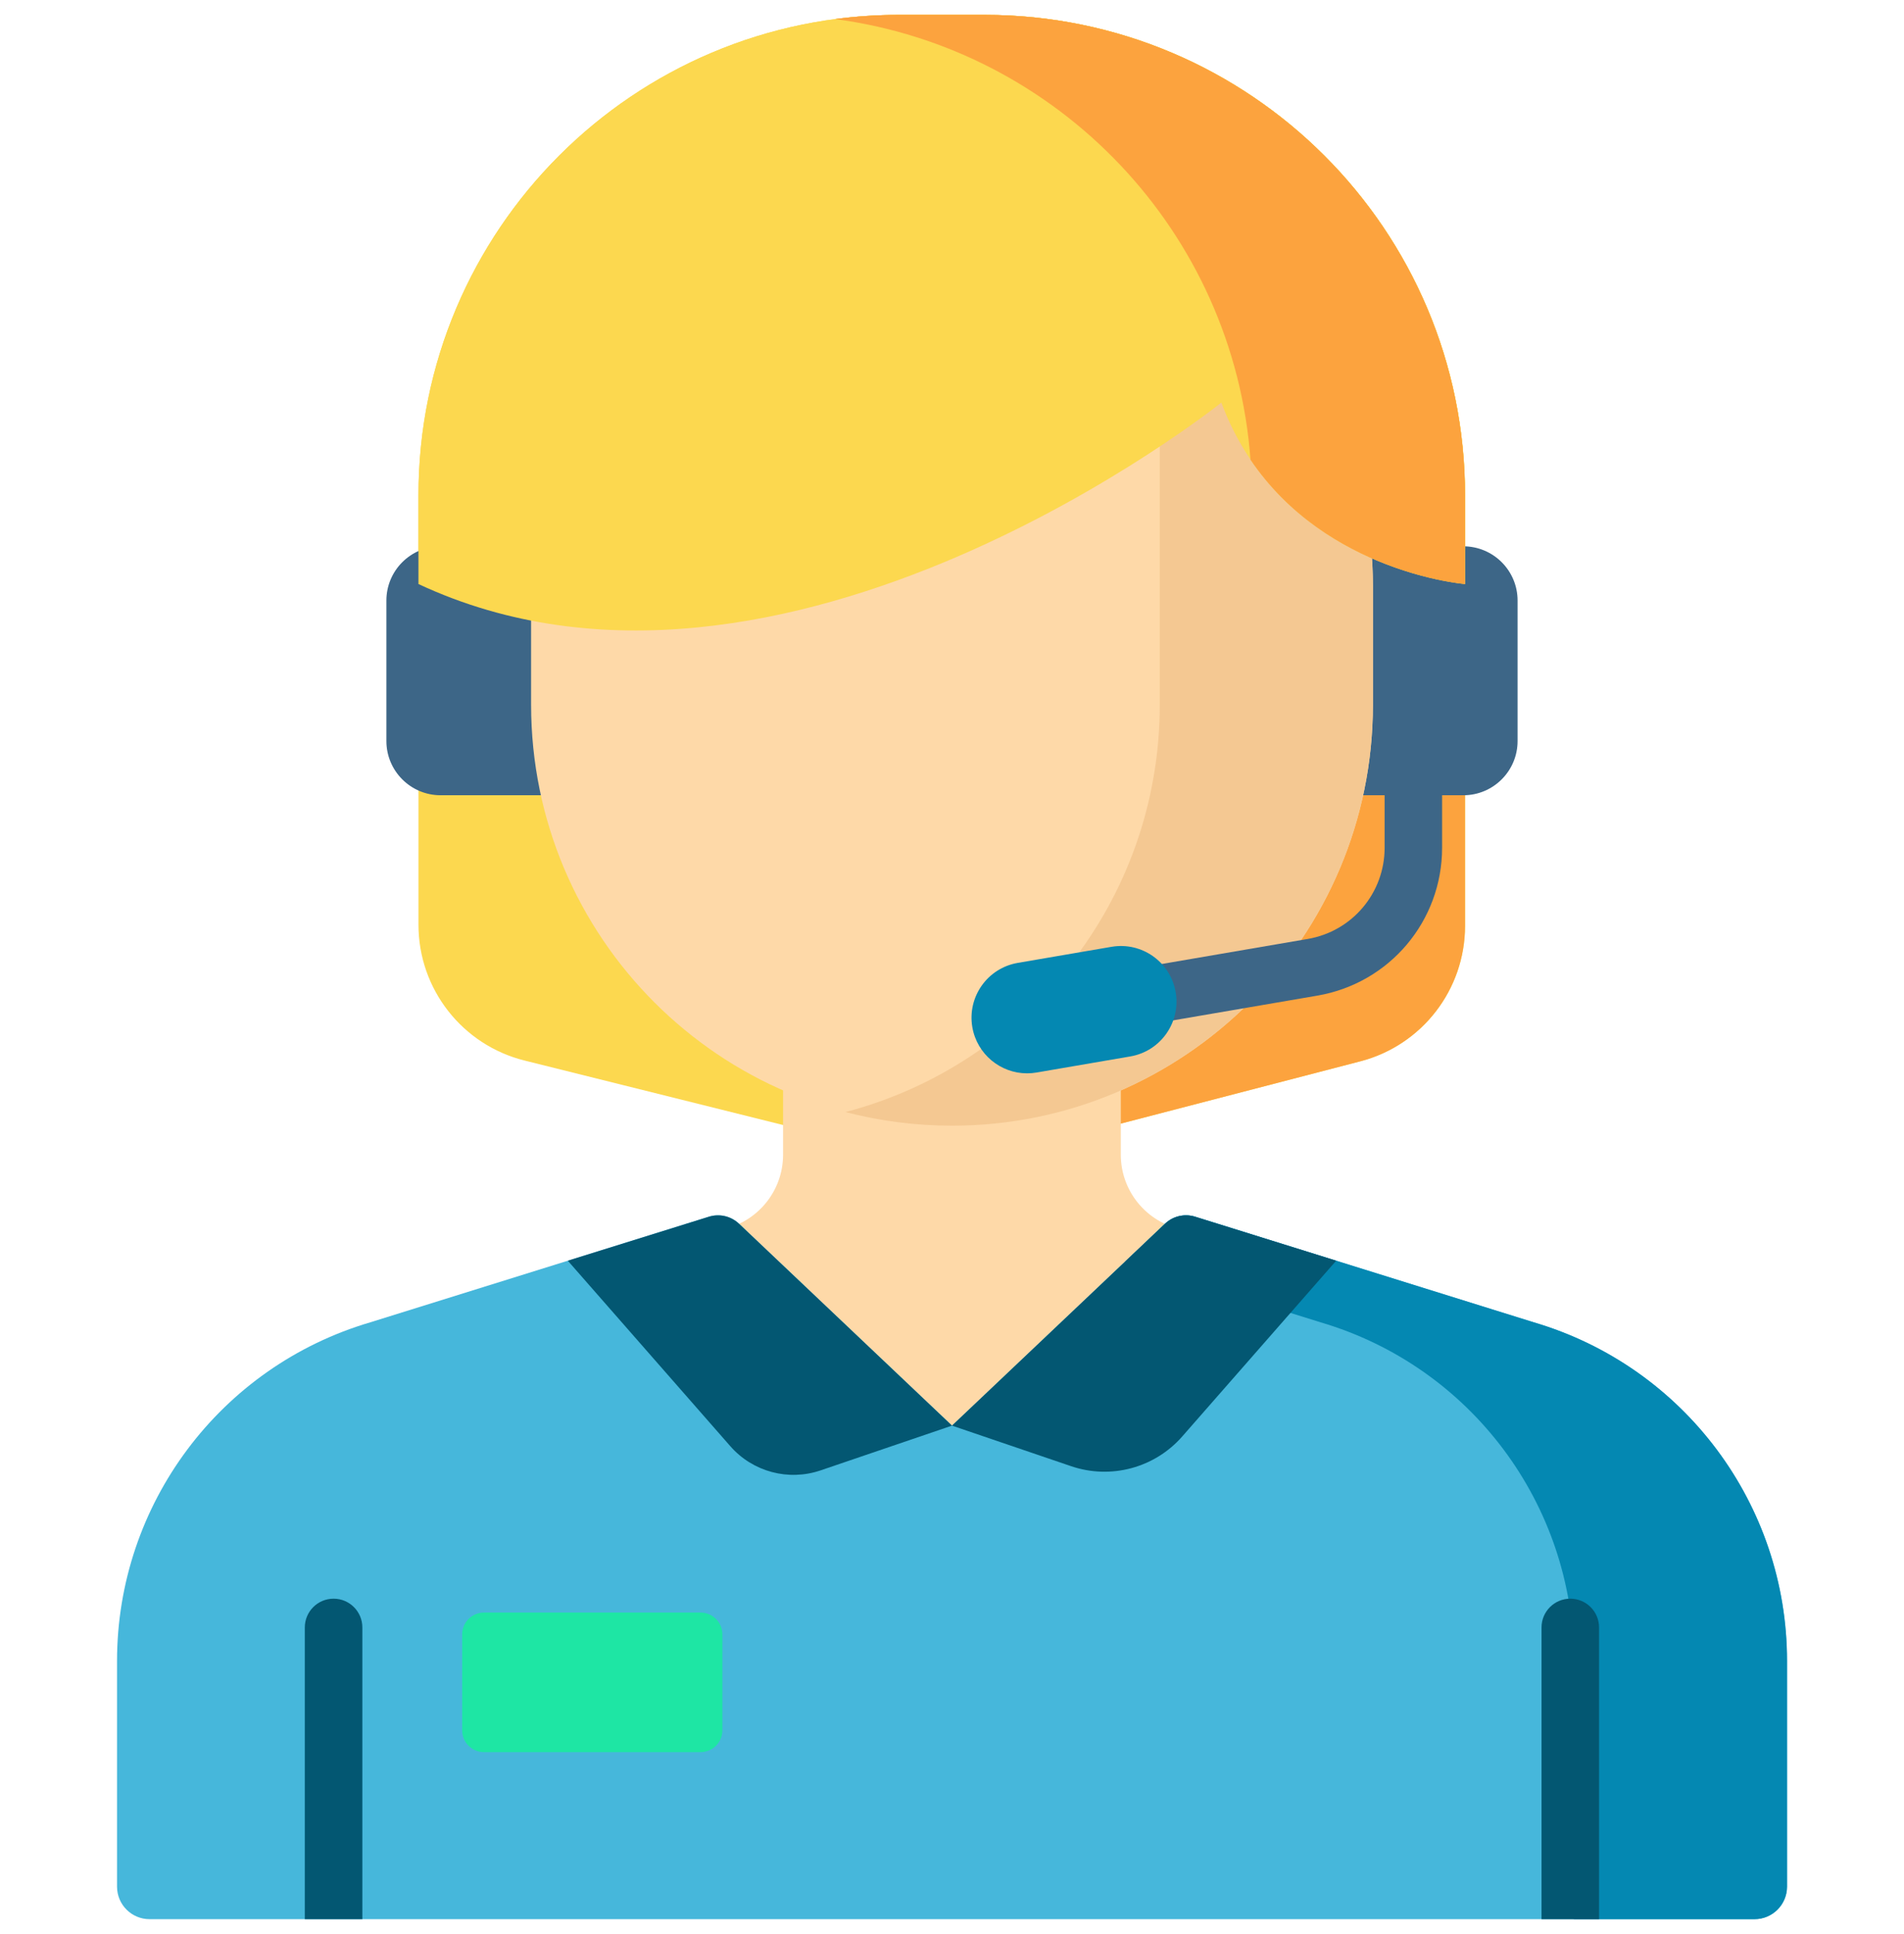 <svg xmlns="http://www.w3.org/2000/svg" width="64" height="65" viewBox="0 0 64 65" fill="none"><g clip-path="url(#clip0_474_527)"><path d="M45.727 35.669L33.204 38.925C32.43 39.127 31.618 39.131 30.842 38.937L17.632 35.643C15.537 35.121 14.066 33.239 14.066 31.08V16.646C14.066 7.729 21.295 0.5 30.213 0.5H33.1C42.018 0.5 49.247 7.729 49.247 16.646V31.117C49.247 33.259 47.8 35.13 45.727 35.669Z" fill="#FCD84F"></path><path d="M33.097 0.5H30.209C29.484 0.5 28.77 0.549 28.07 0.641C35.977 1.688 42.078 8.454 42.078 16.646V31.117C42.078 33.259 40.631 35.13 38.558 35.669L28.364 38.32L30.839 38.937C31.615 39.131 32.427 39.127 33.201 38.925L45.724 35.669C47.797 35.13 49.243 33.259 49.243 31.117V16.646C49.243 7.729 42.014 0.5 33.097 0.5Z" fill="#FCA33E"></path><path d="M14.811 26.727H18.237V18.361H14.811C13.804 18.361 12.988 19.177 12.988 20.184V24.904C12.988 25.911 13.804 26.727 14.811 26.727Z" fill="#3D6687"></path><path d="M49.188 26.727H45.762V18.361H49.188C50.195 18.361 51.011 19.177 51.011 20.184V24.904C51.011 25.911 50.195 26.727 49.188 26.727Z" fill="#3D6687"></path><path d="M39.735 41.322C38.536 41.081 37.674 40.029 37.674 38.807V33.023H31.998H26.322V38.807C26.322 40.029 25.46 41.081 24.262 41.322L22.879 41.6V50.889H31.998H41.118V41.6L39.735 41.322Z" fill="#FED9A8"></path><path d="M51.555 44.441L40.171 40.891C39.817 40.781 39.432 40.87 39.163 41.125L32.001 47.913L24.839 41.125C24.57 40.871 24.185 40.781 23.831 40.891L12.447 44.441C7.399 45.927 3.934 50.56 3.934 55.822V63.407C3.934 64.01 4.423 64.5 5.027 64.5H58.975C59.579 64.5 60.069 64.01 60.069 63.407V55.822C60.069 50.56 56.603 45.927 51.555 44.441Z" fill="#46B7DB"></path><path d="M51.555 44.441L40.17 40.891C39.817 40.781 39.432 40.87 39.163 41.125L37.824 42.394L44.39 44.441C49.437 45.927 52.903 50.56 52.903 55.822V64.5H58.975C59.579 64.5 60.068 64.01 60.068 63.407V55.822C60.068 50.56 56.603 45.927 51.555 44.441Z" fill="#0488B2"></path><path d="M32 37.832C24.186 37.832 17.852 31.497 17.852 23.683V19.707C17.852 11.893 24.186 5.559 32 5.559C39.814 5.559 46.148 11.893 46.148 19.707V23.683C46.148 31.497 39.814 37.832 32 37.832Z" fill="#FED9A8"></path><path d="M38.984 7.4V23.683C38.984 30.259 34.497 35.787 28.418 37.374C29.562 37.672 30.763 37.832 32.001 37.832C39.815 37.832 46.149 31.497 46.149 23.683V19.707C46.149 14.433 43.263 9.833 38.984 7.4Z" fill="#F4C892"></path><path d="M24.838 41.125L32 47.913L27.583 49.417C26.5 49.786 25.303 49.465 24.549 48.605L19.086 42.37L23.83 40.891C24.184 40.781 24.569 40.871 24.838 41.125Z" fill="#035772"></path><path d="M39.162 41.125L32 47.913L36.003 49.276C37.336 49.73 38.811 49.336 39.739 48.277L44.914 42.37L40.17 40.891C39.816 40.781 39.431 40.871 39.162 41.125Z" fill="#035772"></path><path d="M23.549 58.886H16.267C15.863 58.886 15.535 58.558 15.535 58.154V54.928C15.535 54.524 15.863 54.196 16.267 54.196H23.549C23.954 54.196 24.282 54.524 24.282 54.928V58.154C24.282 58.558 23.954 58.886 23.549 58.886Z" fill="#1EE6A4"></path><path d="M49.247 19.629C49.247 19.629 43.143 19.144 41.054 13.53C41.054 13.53 26.298 25.343 14.066 19.629V16.646C14.066 7.729 21.296 0.5 30.213 0.5H33.1C42.018 0.5 49.247 7.729 49.247 16.646V19.629Z" fill="#FCD84F"></path><path d="M33.097 0.5H30.209C29.484 0.5 28.77 0.549 28.07 0.641C35.588 1.636 41.473 7.803 42.033 15.449C44.608 19.26 49.243 19.629 49.243 19.629V16.646C49.243 7.729 42.014 0.5 33.097 0.5Z" fill="#FCA33E"></path><path d="M52.783 53.729C52.249 53.729 51.816 54.162 51.816 54.696V64.5H53.75V54.696C53.75 54.162 53.317 53.729 52.783 53.729Z" fill="#035772"></path><path d="M11.213 53.729C10.679 53.729 10.246 54.162 10.246 54.696V64.5H12.18V54.696C12.18 54.162 11.747 53.729 11.213 53.729Z" fill="#035772"></path><path d="M46.542 26.727V28.49C46.542 30.01 45.455 31.3 43.956 31.557L34.229 33.225C33.703 33.315 33.35 33.814 33.44 34.34C33.52 34.81 33.929 35.143 34.391 35.143C34.445 35.143 34.5 35.138 34.555 35.129L44.283 33.461C46.711 33.044 48.474 30.954 48.474 28.49V26.727H46.542Z" fill="#3D6687"></path><path d="M34.523 36.073C33.63 36.073 32.84 35.43 32.683 34.52C32.509 33.502 33.192 32.536 34.21 32.361L37.361 31.821C38.379 31.646 39.345 32.33 39.519 33.347C39.694 34.364 39.01 35.331 37.993 35.505L34.841 36.046C34.735 36.064 34.628 36.073 34.523 36.073Z" fill="#0488B2"></path></g><defs><clipPath id="clip0_474_527"><rect width="64" height="64" fill="white" transform="translate(0 0.5)"></rect></clipPath></defs></svg>